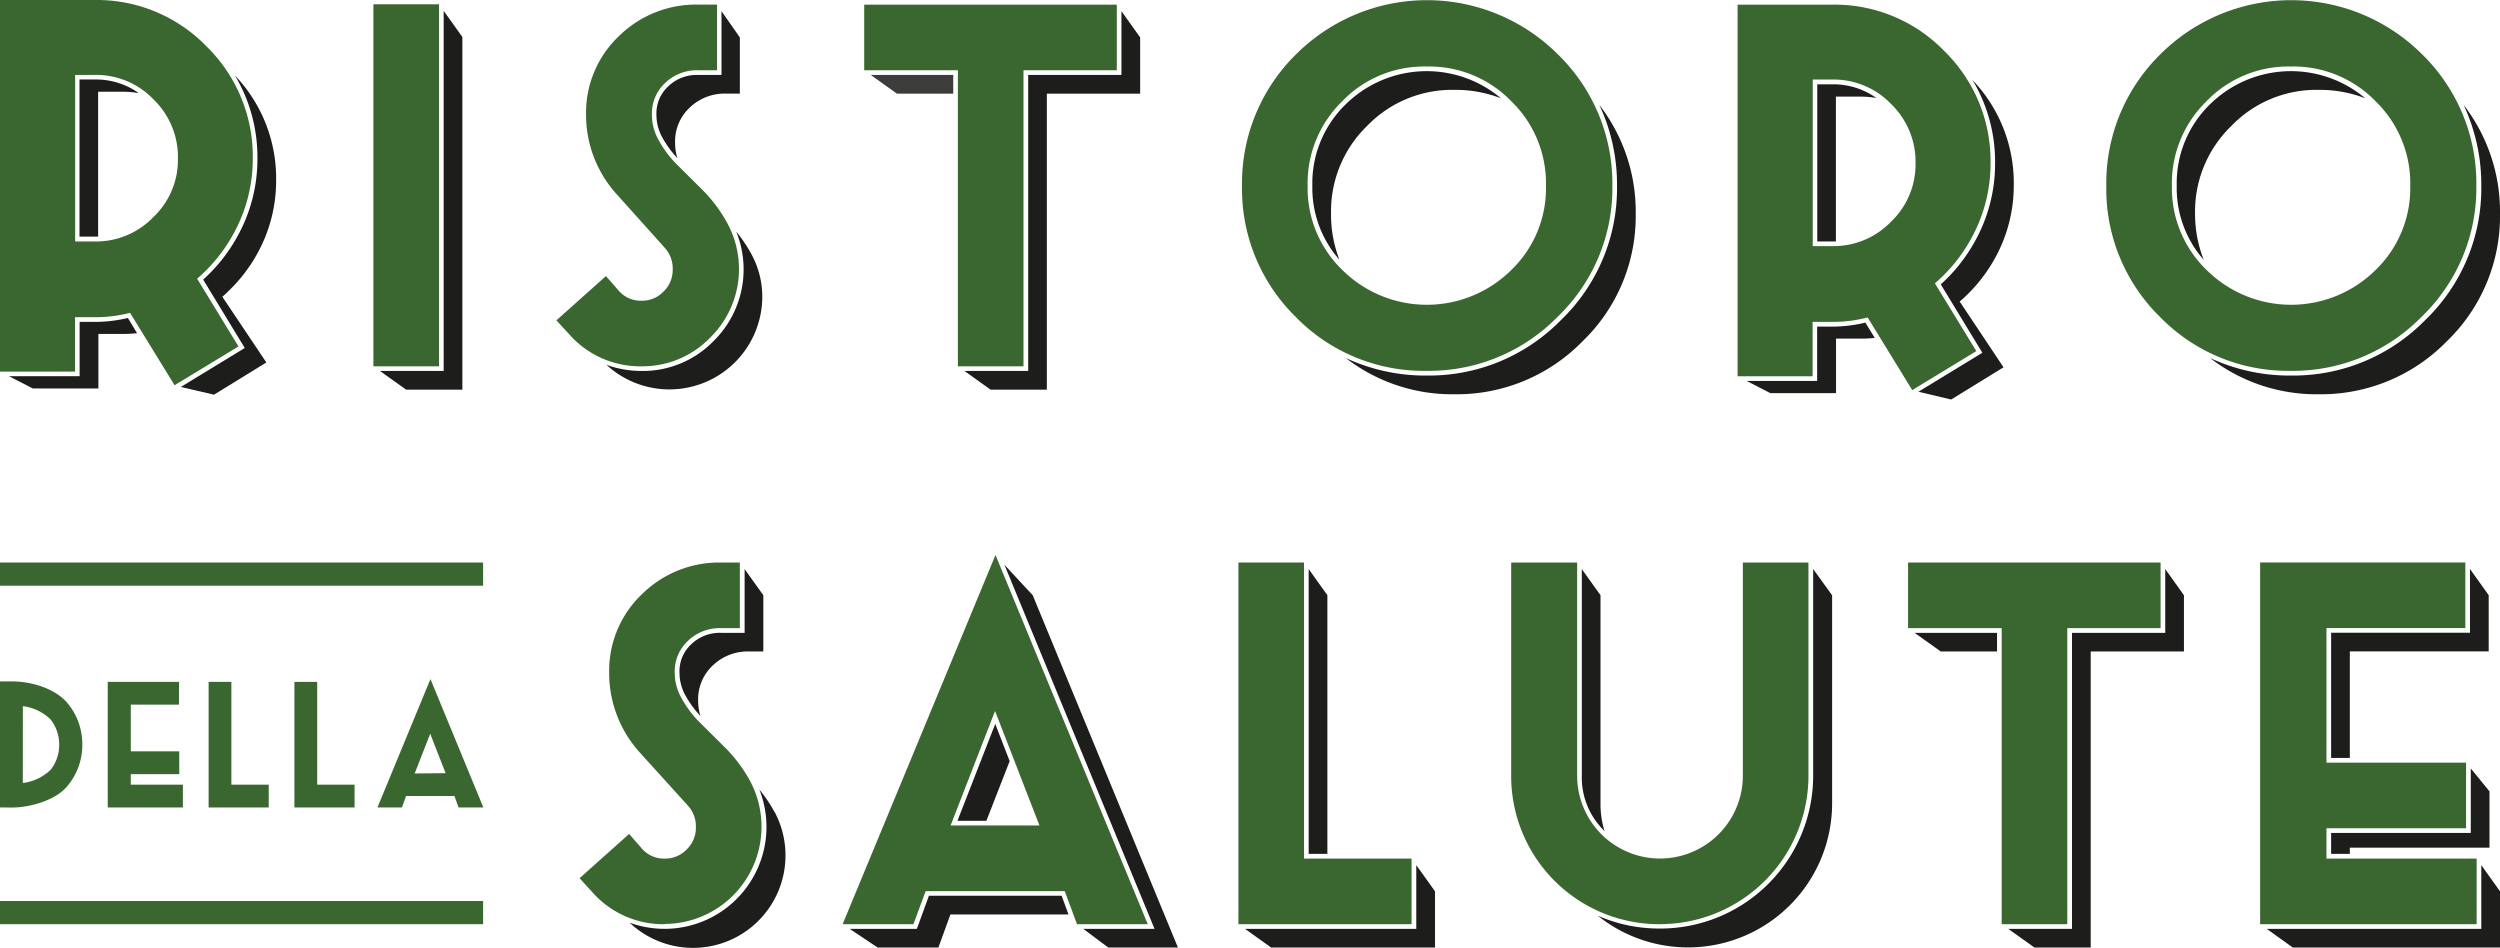 <svg xmlns="http://www.w3.org/2000/svg" viewBox="0 0 408.87 154.97"><defs><style>.cls-1{fill:#3c3c3b;}.cls-2{fill:#3a6730;}.cls-3{fill:#1d1d1b;}</style></defs><title>rostoro-della-salute-only-text-2lines-logo</title><g id="Layer_2" data-name="Layer 2"><g id="Livello_1" data-name="Livello 1"><polygon class="cls-1" points="142.41 12.26 146.69 15.32 155.9 15.32 155.9 12.26 142.41 12.26"/><path class="cls-2" d="M21.27,51.16a22.51,22.51,0,0,1-5.43.72l-3.57,0v8.9H0V0H15.46A25,25,0,0,1,33.79,7.6a25.16,25.16,0,0,1,7.55,18.34,25.29,25.29,0,0,1-3.26,12.49,26.24,26.24,0,0,1-5.84,7.15L39,56.66,28.55,63Zm-5.8-11.67a13,13,0,0,0,9.63-4,12.9,12.9,0,0,0,4-9.58,13.1,13.1,0,0,0-4-9.66,13,13,0,0,0-9.61-4h-3.2V39.49Z"/><path class="cls-3" d="M37.35,47.62a25.53,25.53,0,0,0,4.65-6,24.53,24.53,0,0,0,3.16-12.12,24.36,24.36,0,0,0-6.74-17.16,26,26,0,0,1,3.68,13.62A26,26,0,0,1,38.75,38.8a27,27,0,0,1-5.52,6.93l6,9.87.8,1.31-1.31.8-9.15,5.58L35,64.55l8.56-5.27L36.36,48.53A11.3,11.3,0,0,0,37.35,47.62Z"/><path class="cls-3" d="M20.05,15a15.39,15.39,0,0,1,2.65.23A12.12,12.12,0,0,0,15.46,13H13v25.7h2.43l.62,0V15Z"/><path class="cls-3" d="M15.83,52.64l-2.81,0v8.89H1.48l3.88,2H16.09V54.61c2.07,0,4.29,0,4.33,0a19,19,0,0,0,2-.12L20.91,52A22.79,22.79,0,0,1,15.83,52.64Z"/><rect class="cls-2" x="61.07" y="0.7" width="10.73" height="59.21"/><polygon class="cls-3" points="72.56 1.77 72.56 59.15 72.56 60.67 71.03 60.67 62.14 60.67 66.42 63.73 75.62 63.73 75.62 6.05 72.56 1.77"/><path class="cls-2" d="M104.94,59.91a15.47,15.47,0,0,1-11.85-5.24L91,52.39l8.1-7.24,2,2.29a4.74,4.74,0,0,0,3.8,1.74,4.83,4.83,0,0,0,3.62-1.5,4.9,4.9,0,0,0,1.5-3.68,5,5,0,0,0-1.35-3.53L101.07,32a19.33,19.33,0,0,1-5.22-13.25,17.27,17.27,0,0,1,5.36-12.83,18,18,0,0,1,13-5.17h3.06V11.49h-3.06a7.49,7.49,0,0,0-5.45,2.1,6.81,6.81,0,0,0-2.14,5.18,8.4,8.4,0,0,0,1.1,4.15,17.51,17.51,0,0,0,3,4l4.2,4.17a23.77,23.77,0,0,1,4.1,5.54,15.7,15.7,0,0,1-2.84,18.56A15.39,15.39,0,0,1,104.94,59.91Z"/><path class="cls-3" d="M122.92,41.62a23.5,23.5,0,0,0-2.51-3.74,16.43,16.43,0,0,1-3.7,17.89,16.12,16.12,0,0,1-11.78,4.9,16.93,16.93,0,0,1-5.74-1,15.19,15.19,0,0,0,25.48-11.12A14.52,14.52,0,0,0,122.92,41.62Z"/><path class="cls-3" d="M118,12.26h-3.82a6.68,6.68,0,0,0-4.92,1.89,6,6,0,0,0-1.9,4.62,7.66,7.66,0,0,0,1,3.78,16.86,16.86,0,0,0,2.41,3.3,9,9,0,0,1-.36-2.5,7.54,7.54,0,0,1,2.37-5.73,8.22,8.22,0,0,1,6-2.31H121V6.12L118,1.83V12.26Z"/><polygon class="cls-2" points="156.66 59.91 156.66 11.49 141.34 11.49 141.34 0.76 182.65 0.76 182.65 11.49 167.39 11.49 167.39 59.91 156.66 59.91"/><polygon class="cls-3" points="183.41 1.83 183.41 10.73 183.41 12.26 181.88 12.26 168.16 12.26 168.16 59.15 168.16 60.67 166.63 60.67 157.73 60.67 162.01 63.73 171.21 63.73 171.21 15.32 186.47 15.32 186.47 6.12 183.41 1.83"/><path class="cls-2" d="M233.32,60.65a29.24,29.24,0,0,1-21.39-8.8,29.31,29.31,0,0,1-8.8-21.45,29.55,29.55,0,0,1,8.79-21.47,30.31,30.31,0,0,1,42.91,0A29.45,29.45,0,0,1,263.7,30.4a29.16,29.16,0,0,1-8.93,21.39A29.47,29.47,0,0,1,233.32,60.65Zm0-49.77a18.57,18.57,0,0,0-13.8,5.68,18.72,18.72,0,0,0-5.66,13.84,18.6,18.6,0,0,0,5.69,13.77,19.63,19.63,0,0,0,27.61,0,18.57,18.57,0,0,0,5.68-13.8,18.67,18.67,0,0,0-5.69-13.83A18.67,18.67,0,0,0,233.32,10.88Z"/><path class="cls-3" d="M223.57,20.61a19.3,19.3,0,0,1,14.34-5.91,20.43,20.43,0,0,1,7.58,1.38,18.87,18.87,0,0,0-25.42,1,18,18,0,0,0-5.44,13.3,17.76,17.76,0,0,0,4.43,12.1A20.23,20.23,0,0,1,217.69,35,19.45,19.45,0,0,1,223.57,20.61Z"/><path class="cls-3" d="M261.57,17.16a30.7,30.7,0,0,1,2.89,13.24,29.9,29.9,0,0,1-9.16,21.94,30.21,30.21,0,0,1-22,9.08,30.69,30.69,0,0,1-13.2-2.87,28.43,28.43,0,0,0,17.79,5.93,28.73,28.73,0,0,0,20.9-8.63A28.42,28.42,0,0,0,267.52,35,28.57,28.57,0,0,0,261.57,17.16Z"/><path class="cls-3" d="M321.54,48.38a25.53,25.53,0,0,0,4.65-6,24.53,24.53,0,0,0,3.16-12.12,24.36,24.36,0,0,0-6.74-17.16,26,26,0,0,1,3.68,13.62,26,26,0,0,1-3.36,12.86,27,27,0,0,1-5.52,6.93l6,9.87.8,1.31-1.31.8-9.15,5.58,5.36,1.27,8.56-5.27-7.17-10.76A11.29,11.29,0,0,0,321.54,48.38Z"/><path class="cls-3" d="M304.23,15.8a15.39,15.39,0,0,1,2.65.23,12.12,12.12,0,0,0-7.24-2.24h-2.43v25.7h2.43l.62,0V15.8Z"/><path class="cls-3" d="M300,53.41l-2.81,0v8.89H285.66l3.88,2h10.74V55.38c2.07,0,4.3,0,4.33,0a19,19,0,0,0,2-.12l-1.53-2.5A22.79,22.79,0,0,1,300,53.41Z"/><path class="cls-2" d="M305.45,51.92a22.51,22.51,0,0,1-5.43.72l-3.57,0v8.9H284.18V.76h15.46A25,25,0,0,1,318,8.36a25.16,25.16,0,0,1,7.55,18.34,25.29,25.29,0,0,1-3.26,12.49,26.24,26.24,0,0,1-5.84,7.15l6.77,11.08L312.74,63.8Zm-5.8-11.67a13,13,0,0,0,9.63-4,12.9,12.9,0,0,0,4-9.58,13.1,13.1,0,0,0-4-9.66,13,13,0,0,0-9.61-4h-3.2V40.26Z"/><path class="cls-3" d="M364.92,20.61a19.3,19.3,0,0,1,14.34-5.91,20.43,20.43,0,0,1,7.58,1.38,18.87,18.87,0,0,0-25.42,1A18,18,0,0,0,356,30.4a17.76,17.76,0,0,0,4.42,12.1A20.24,20.24,0,0,1,359,35,19.45,19.45,0,0,1,364.92,20.61Z"/><path class="cls-3" d="M402.92,17.16a30.7,30.7,0,0,1,2.89,13.24,29.9,29.9,0,0,1-9.16,21.94,30.21,30.21,0,0,1-22,9.08,30.69,30.69,0,0,1-13.2-2.87,28.43,28.43,0,0,0,17.79,5.93,28.73,28.73,0,0,0,20.9-8.63A28.42,28.42,0,0,0,408.87,35,28.57,28.57,0,0,0,402.92,17.16Z"/><path class="cls-2" d="M374.67,60.65a29.24,29.24,0,0,1-21.39-8.8,29.31,29.31,0,0,1-8.8-21.45,29.55,29.55,0,0,1,8.79-21.47,30.31,30.31,0,0,1,42.91,0A29.45,29.45,0,0,1,405,30.4a29.16,29.16,0,0,1-8.93,21.39A29.47,29.47,0,0,1,374.67,60.65Zm0-49.77a18.57,18.57,0,0,0-13.8,5.68,18.72,18.72,0,0,0-5.66,13.84,18.6,18.6,0,0,0,5.69,13.77,19.63,19.63,0,0,0,27.61,0,18.57,18.57,0,0,0,5.68-13.8,18.67,18.67,0,0,0-5.69-13.83A18.67,18.67,0,0,0,374.67,10.88Z"/><polygon class="cls-3" points="313.13 103.5 317.41 106.55 326.61 106.55 326.61 103.5 313.13 103.5"/><path class="cls-2" d="M271.49,151.15a24.22,24.22,0,0,1-24.34-24.28V92h10.79v34.86a13.55,13.55,0,0,0,27.1,0V92h10.73v34.86a24.27,24.27,0,0,1-24.28,24.28Z"/><path class="cls-3" d="M262.42,135.92a14.84,14.84,0,0,1-.66-4.46V97.35l-3.06-4.28v33.79A12.18,12.18,0,0,0,262.42,135.92Z"/><path class="cls-3" d="M296.54,93.07v33.79a25,25,0,0,1-25,25,25,25,0,0,1-10.21-2.09,23.57,23.57,0,0,0,38.31-18.37V97.35Z"/><polygon class="cls-3" points="354.12 93.07 354.12 101.97 354.12 103.5 352.6 103.5 338.87 103.5 338.87 150.38 338.87 151.91 337.34 151.91 328.44 151.91 332.73 154.97 341.93 154.97 341.93 106.55 357.18 106.55 357.18 97.35 354.12 93.07"/><polygon class="cls-2" points="327.37 151.15 327.37 102.73 312.06 102.73 312.06 92 353.36 92 353.36 102.73 338.1 102.73 338.1 151.15 327.37 151.15"/><path class="cls-3" d="M126.7,132.86a23.49,23.49,0,0,0-2.51-3.74,16.67,16.67,0,0,1-15.47,22.79,16.93,16.93,0,0,1-5.74-1,15.12,15.12,0,0,0,23.73-18.08Z"/><path class="cls-3" d="M121.77,103.5h-3.82a6.68,6.68,0,0,0-4.92,1.89,6,6,0,0,0-1.9,4.62,7.66,7.66,0,0,0,1,3.78,16.86,16.86,0,0,0,2.41,3.3,9,9,0,0,1-.36-2.5,7.54,7.54,0,0,1,2.37-5.73,8.22,8.22,0,0,1,6-2.31h2.29v-9.2l-3.06-4.28V103.5Z"/><path class="cls-2" d="M108.72,151.15a15.47,15.47,0,0,1-11.85-5.24l-2.08-2.28,8.1-7.24,2,2.29a4.74,4.74,0,0,0,3.8,1.74,4.83,4.83,0,0,0,3.62-1.5,4.9,4.9,0,0,0,1.5-3.68,5,5,0,0,0-1.35-3.53l-7.65-8.45A19.33,19.33,0,0,1,99.63,110,17.27,17.27,0,0,1,105,97.17a18,18,0,0,1,13-5.17H121v10.73h-3.06a7.49,7.49,0,0,0-5.45,2.1,6.81,6.81,0,0,0-2.14,5.18,8.4,8.4,0,0,0,1.1,4.15,17.51,17.51,0,0,0,3,4l4.2,4.17a23.78,23.78,0,0,1,4.1,5.54,15.9,15.9,0,0,1-14.07,23.24Z"/><polygon class="cls-3" points="404.09 136.22 402.56 136.22 381.25 136.22 381.25 139.65 384.31 139.65 384.31 138.63 407.15 138.63 407.15 129.43 404.09 125.67 404.09 134.69 404.09 136.22"/><polygon class="cls-3" points="403.96 103.48 402.44 103.48 381.25 103.48 381.25 123.96 384.31 123.96 384.31 106.54 407.02 106.54 407.02 97.34 403.96 93.06 403.96 101.95 403.96 103.48"/><polygon class="cls-3" points="405.81 141.49 405.81 150.38 405.81 151.91 404.28 151.91 370.71 151.91 374.99 154.97 408.87 154.97 408.87 145.77 405.81 141.49"/><polygon class="cls-2" points="369.64 151.15 369.64 91.99 403.2 91.99 403.2 102.72 380.49 102.72 380.49 124.73 403.32 124.73 403.32 135.46 380.49 135.46 380.49 140.42 405.05 140.42 405.05 151.15 369.64 151.15"/><polygon class="cls-3" points="151.92 146.5 150.32 150.91 149.95 151.91 148.88 151.91 138.96 151.91 143.54 154.97 153.47 154.97 155.44 149.56 174.75 149.56 173.63 146.5 151.92 146.5"/><polygon class="cls-3" points="156.59 134.24 161.32 134.24 165.13 124.48 162.77 118.39 156.59 134.24"/><polygon class="cls-3" points="192.65 154.97 168.9 97.35 164.27 92.37 187.95 149.8 188.82 151.91 186.54 151.91 177.16 151.91 181.26 154.97 192.65 154.97"/><path class="cls-2" d="M176.14,151.15l-2-5.41H151.39l-2,5.41H137.81l25-60.38,24.9,60.38ZM170,135l-7.26-18.72L155.47,135Z"/><polygon class="cls-3" points="217.09 139.65 217.09 97.35 214.03 93.07 214.03 139.65 217.09 139.65"/><polygon class="cls-3" points="231.63 141.49 231.63 150.38 231.63 151.91 230.1 151.91 203.61 151.91 207.89 154.97 234.69 154.97 234.69 145.77 231.63 141.49"/><polygon class="cls-2" points="202.54 151.15 202.54 92 213.27 92 213.27 140.42 230.86 140.42 230.86 151.15 202.54 151.15"/><path class="cls-2" d="M0,132.06V111.44H1.91c3.62,0,7.22,1.37,9,3.41a10.4,10.4,0,0,1,2.55,6.93,10.35,10.35,0,0,1-2.56,6.91c-1.88,2.2-6,3.38-8.94,3.38Zm3.73-4a8,8,0,0,0,4.56-2.17,6.58,6.58,0,0,0,1.39-4.09,6.67,6.67,0,0,0-1.39-4.12,7.9,7.9,0,0,0-4.55-2.19Z"/><polygon class="cls-2" points="17.62 132.06 17.62 111.52 29.27 111.52 29.27 115.24 21.39 115.24 21.39 122.88 29.32 122.88 29.32 126.61 21.39 126.61 21.39 128.33 29.91 128.33 29.91 132.06 17.62 132.06"/><polygon class="cls-2" points="34.12 132.06 34.12 111.52 37.84 111.52 37.84 128.33 43.95 128.33 43.95 132.06 34.12 132.06"/><polygon class="cls-2" points="48.15 132.06 48.15 111.52 51.88 111.52 51.88 128.33 57.99 128.33 57.99 132.06 48.15 132.06"/><path class="cls-2" d="M75,132.06l-.68-1.88H66.41l-.68,1.88h-4l8.67-21,8.65,21Zm-2.12-5.61L70.36,120l-2.54,6.5Z"/><rect class="cls-2" y="92" width="79.01" height="3.79"/><rect class="cls-2" y="147.36" width="79.01" height="3.79"/></g></g></svg>